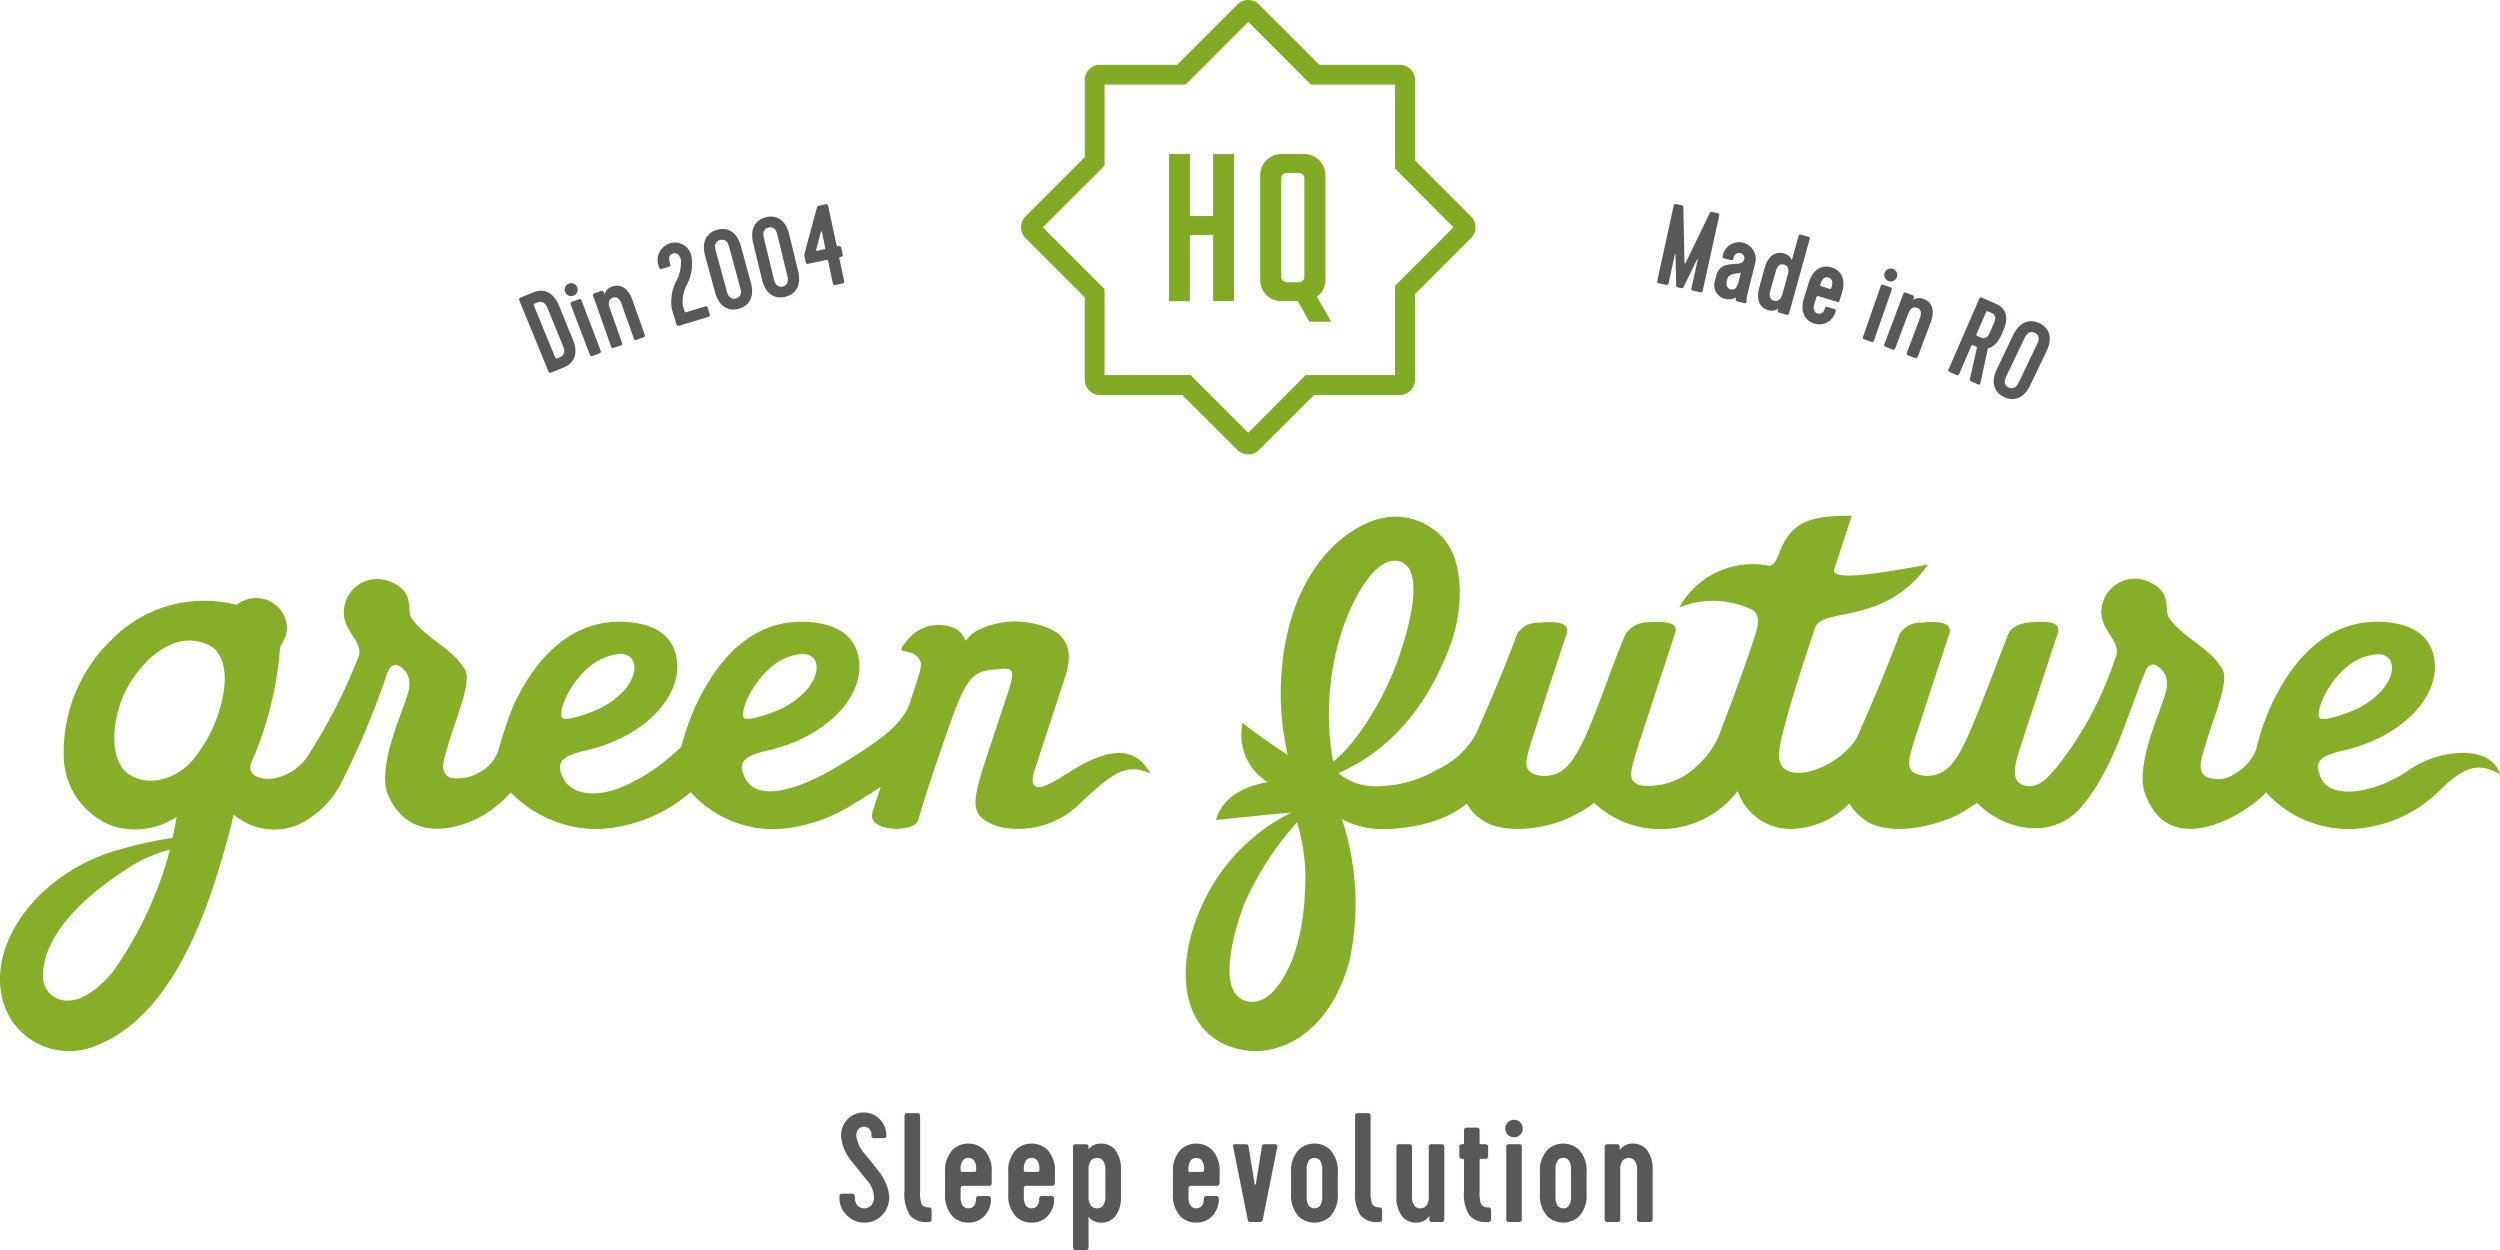 <svg id="Layer_1" data-name="Layer 1" xmlns="http://www.w3.org/2000/svg" width="200" height="100" viewBox="0 0 200 100">
  <defs>
    <style>
      .cls-1 {
        fill: #87ae29;
      }

      .cls-2 {
        fill: #595759;
      }

      .cls-3 {
        fill: #81ab25;
      }
    </style>
  </defs>
  <title>green-future</title>
  <g>
    <path class="cls-1" d="M87.105,60.895c-1.69.8-3.553,2.376-4.23,2.03-.465-.238-.185-1.056-.087-1.365.293-.91.738-2.273,1.243-3.804.542-1.664.942-2.87,1.235-3.784.386-1.207.49-2.856-1.214-3.632a6.772,6.772,0,0,0-6.006.173c-.544.351-.775.793-.811.724-.357-.777-.802-1.167-2.093-1.239a3.207,3.207,0,0,0-2.564,1.22c-.833,1.004-.448.748.189.981a1.175,1.175,0,0,1,.877.75c.143.375-.153,1.127-.854,3.269-.628,1.918-2.983,3.391-5.62,4.998-3.199,1.953-6.761,3.125-7.67.812-.358-.906-.192-1.456,1.624-1.923,4.815-1.007,7.767-4.157,7.628-6.944-.132-2.629-2.336-3.396-4.553-3.42-3.639-.041-6.447,2.348-8.461,6.541a20.102,20.102,0,0,0-1.239,3.481c-.586.518-1.135,1.016-1.88,1.582a17.156,17.156,0,0,1-1.965,1.196c-2.401,1.315-5.005,1.316-5.705-.513-.349-.915-.19-1.458,1.621-1.923,4.814-1.007,7.748-4.157,7.61-6.944-.132-2.629-2.317-3.396-4.531-3.42-3.64-.041-6.489,2.348-8.505,6.541A31.576,31.576,0,0,0,39.885,59.978a3.046,3.046,0,0,1-1.582,1.838,3.28,3.28,0,0,1-2.242.404c-1.044-.351-.471-1.696-.258-2.456.538-2.004,1.93-5.04,1.433-6.11-.986-1.828-3.232-2.558-4.36-4.274-.305-.584.267-1.932-1.387-2.733a2.998,2.998,0,0,0-1.263-.322A2.651,2.651,0,0,0,27.555,48.504c-.413,1.971,1.781,2.82,1.048,4.23a43.689,43.689,0,0,1-3.767,7.402,4.205,4.205,0,0,1-2.853,2.12c-1.19.214-2.287-.27-1.876-1.251a27.96,27.96,0,0,0,2.286-9.038c.035-.538.531-.788.567-1.69a2.468,2.468,0,0,0-4.028-1.88A10.349,10.349,0,0,0,8.889,51.218a12.476,12.476,0,0,0-3.792,9.238,6.035,6.035,0,0,0,3.942,5.631,5.965,5.965,0,0,0,5.089-.737c-.106.649-.185,1.065-.325,1.679a31.971,31.971,0,0,0-4.168.914,14.703,14.703,0,0,0-6.563,3.765c-3.464,3.555-3.761,7.565-2.068,10.024a5.535,5.535,0,0,0,6.9,1.828c5.436-2.256,8.624-9.398,10.793-18.39a4.981,4.981,0,0,0,5.138.814,7.439,7.439,0,0,0,3.444-3.315,65.114,65.114,0,0,0,3.719-8.887c.26-.636.726-.812,1.301-.216.946.935.175,2.272-.171,3.377-.79,2.057-1.671,4.802-1.175,6.43,1.69,4.314,6.081,3.013,8.333,1.453a11.011,11.011,0,0,0,1.581-1.43,9.653,9.653,0,0,0,6.624,2.928,11.248,11.248,0,0,0,3.418-.535,11.843,11.843,0,0,0,4.338-2.417A8.926,8.926,0,0,0,62.318,66.325a12.992,12.992,0,0,0,5.364-1.647c.875-.494,2.778-1.73,2.778-1.73s-.623,1.825-.684,2.135c-.295,1.503,3.383,1.54,3.677.536.843-2.869,1.796-5.544,2.479-7.522,1.543-4.476,2.128-4.393,4.017-4.571,1.558-.147,1.215.24-.172,4.464-1.517,4.624-2.299,6.476-1.26,7.415,1.087.992,3.236,1.169,5.215.534a7.155,7.155,0,0,0,2.712-1.708c2.644-2.472,3.689-3.194,5.598-2.352C91.181,60.389,89.851,59.596,87.105,60.895ZM61.613,53.438a4.406,4.406,0,0,1,2.586-1.131,1.308,1.308,0,0,1,.75.235c.805.579.446,2.56-2.162,4.016-.678.382-2.946,1.198-3.267.875C59.217,57.129,59.835,55.008,61.613,53.438Zm-14.572,0a4.472,4.472,0,0,1,2.607-1.131,1.234,1.234,0,0,1,.725.235c.807.579.45,2.56-2.157,4.016-.683.382-2.925,1.198-3.246.875C44.662,57.129,45.263,55.008,47.041,53.438ZM9.096,77.648c-.711.938-2.223,2.355-3.528,2.388a1.908,1.908,0,0,1-2.126-1.947c-.009-3.794,4.345-7.162,7.43-9.028a11.76,11.76,0,0,1,2.726-1.089A30.196,30.196,0,0,1,9.096,77.648Zm8.765-22.133A11.353,11.353,0,0,1,15.295,60.95c-1.513,1.572-3.61,1.952-5.028.962C8.696,60.82,8.974,57.656,9.898,55.582c.8-1.799,3.529-5.466,6.768-3.997C17.867,52.13,18.188,53.824,17.861,55.516Z" transform="translate(0)"/>
    <path class="cls-1" d="M194.572,60.663a8.134,8.134,0,0,0-1.806.908,11.53,11.53,0,0,1-1.835,1.031c-2.183.946-4.73,1.17-5.344-.565-.334-.949-.241-1.457,1.576-1.925,4.813-1.006,7.767-4.148,7.627-6.934-.132-2.629-2.329-3.413-4.542-3.438-3.637-.038-6.477,2.353-8.492,6.544a19.529,19.529,0,0,0-1.271,3.696,3.943,3.943,0,0,1-1.604,1.859,2.416,2.416,0,0,1-2.225.366c-1.044-.354-.468-1.712-.258-2.471.539-2.002,1.931-5.045,1.437-6.114-.985-1.83-3.232-2.553-4.361-4.271-.309-.584.258-1.921-1.394-2.724a2.681,2.681,0,0,0-3.921,1.847c-.411,1.971,1.778,2.814,1.045,4.224a27.968,27.968,0,0,1-4.664,8.675c-.618.706-1.379,1.745-2.537,1.479-1.357-.312-.73-2.009-.147-3.784.845-2.587,1.85-5.623,2.768-8.424.304-1.012-1.176-.912-1.882-.878-.869.04-1.812.247-2.115,1.03-2.615,6.814-3.484,9.257-4.582,10.436a2.483,2.483,0,0,1-2.837.639c-.917-.508-.474-1.316.973-5.806.586-1.825,1.139-3.451,1.753-5.327.411-1.261-1.829-.957-2.304-.925a1.949,1.949,0,0,0-1.646.884c-1.077,2.903-2.297,5.734-3.341,8.111-.803,1.829-4.218,3.725-5.8,2.769-.948-.647-.41-2.22.175-4.436.654-2.298,1.357-4.445,2.171-6.868.526-1.773,5.593-.149,9.042-5.102-2.062.337-7.835,1.533-7.5.387.468-1.428.872-2.663,1.409-4.298-2.955.007-4.723.264-5.743,2.838-.213.6-.502,1.214-.895,1.158a6.723,6.723,0,0,0-7.158,3.334,7.282,7.282,0,0,1,5.739.145c.95.436.419,1.782.278,2.233-.403,1.281-1.452,4.234-2.618,7.261a6.759,6.759,0,0,1-1.877,2.942,5.593,5.593,0,0,1-4.482,1.684c-1.276-.24-.893-1.213-.601-2.285.136-.461.312-1.042.547-1.76.601-1.833,1.7-5.182,2.683-8.181.315-.969-1.154-.896-2.101-.847a2.185,2.185,0,0,0-1.839.894c-1.572,3.558-3.029,8.844-4.648,10.572a2.483,2.483,0,0,1-2.812.637c-.895-.573-.621-.955.964-5.846.556-1.718,1.084-3.328,1.756-5.327.329-1.071-1.253-.981-2.304-.893a1.909,1.909,0,0,0-1.66.895c-1.004,2.755-2.318,5.809-3.347,8.114A6.811,6.811,0,0,1,114.961,61.571a9.51,9.51,0,0,1-5.01,1.324,4.426,4.426,0,0,1-2.872-1.043c5.334-2.353,7.75-7.062,8.925-10.187,1.087-2.9,1.1-6.524-.383-8.417a5.123,5.123,0,0,0-5.119-1.786c-2.531.596-6.252,3.332-7.565,9.433a22.057,22.057,0,0,0,.082,9.502c-1.278-.851-2.292-1.516-3.606-2.565a4.429,4.429,0,0,0,2.016,4.745c-1.249.189-3.551.863-4.154,3.025,2.711-.274,4.243-.448,6.039-.593a15.187,15.187,0,0,0-7.22,7.57c-2.257,4.973-1.705,11.032,4.066,11.509,3.508.092,6.554-2.593,7.797-7.228a21.512,21.512,0,0,0-.603-11.326,6.977,6.977,0,0,0,3.048.794c4.204.01,6.41-1.546,6.933-2.05A3.778,3.778,0,0,0,118.535,65.578c1.701,1.211,5.093.792,7.176-.245a10.276,10.276,0,0,0,1.818-1.105,7.778,7.778,0,0,0,11.489-.941,4.455,4.455,0,0,0,4.406,3.024,6.685,6.685,0,0,0,4.528-2.036,4.091,4.091,0,0,0,1.124,1.241c1.527,1.204,4.526.973,7.246-.185a12.115,12.115,0,0,0,1.826-1.109c2.226,2.227,5.805,2.906,8.077.632,2.731-2.875,3.966-7.671,5.387-11.127.275-.635.711-.78,1.286-.183.948.933.197,2.254-.149,3.363-.79,2.057-1.694,4.804-1.194,6.433,1.977,5.909,8.635,1.401,9.72.043a8.919,8.919,0,0,0,7.1,2.925,10.685,10.685,0,0,0,6.866-3.13c2.083-2.078,3.218-2.086,4.76-1.246C199.328,59.872,196.47,60.015,194.572,60.663Zm-6.929-7.226a4.376,4.376,0,0,1,2.589-1.107,1.313,1.313,0,0,1,.743.226c.805.58.455,2.558-2.148,4.015-.683.379-2.932,1.201-3.257.878C185.264,57.143,185.864,55.007,187.643,53.437ZM104.384,71.451a17.055,17.055,0,0,1-.946,5.169c-.63,1.632-1.996,4.093-3.886,3.417-1.883-.673-1.253-4.316-.039-7.669a24.599,24.599,0,0,1,4.245-6.579A15.074,15.074,0,0,1,104.384,71.451Zm2.875-20.677c.899-2.881,2.803-6.373,4.687-5.867,2.389.639.309,6.678-.059,7.729-1.332,3.771-3.661,7.112-5.24,8.301A21.797,21.797,0,0,1,107.26,50.774Z" transform="translate(0)"/>
  </g>
  <g>
    <path class="cls-2" d="M70.374,93.805c-.4-.523-.787-1.013-1.179-1.473a2.84,2.84,0,0,1-.683-1.38.965.965,0,0,1,.08-.499.548.548,0,0,1,.527-.31.587.587,0,0,1,.426.162.675.675,0,0,1,.172.497.207.207,0,0,0,.249.25h.683c.121.002.196-.021.229-.074a.59.59,0,0,0,.021-.325,1.841,1.841,0,0,0-.605-1.202,1.774,1.774,0,0,0-1.175-.453A1.803,1.803,0,0,0,67.764,89.58a1.882,1.882,0,0,0-.474,1.388,3.614,3.614,0,0,0,.79,1.87q.674.849,1.289,1.605a2.064,2.064,0,0,1,.548,1.488.972.972,0,0,1-.219.498.703.703,0,0,1-.553.236.691.691,0,0,1-.57-.26.995.995,0,0,1-.191-.624.314.314,0,0,0-.062-.226.247.247,0,0,0-.187-.059h-.72a.266.266,0,0,0-.208.057.297.297,0,0,0-.052.217,1.991,1.991,0,0,0,.558,1.431,1.962,1.962,0,0,0,1.431.61,1.94,1.94,0,0,0,1.522-.706,2.052,2.052,0,0,0,.456-1.547A3.89,3.89,0,0,0,70.374,93.805Z" transform="translate(0)"/>
    <path class="cls-2" d="M74.278,96.59c-.321-.011-.518-.134-.586-.368a2.879,2.879,0,0,1-.084-.927V89.299a.267.267,0,0,0-.056-.196.263.263,0,0,0-.193-.054h-.748a.262.262,0,0,0-.195.054.284.284,0,0,0-.054.196v5.973a3.187,3.187,0,0,0,.427,1.947,1.729,1.729,0,0,0,1.489.54.205.205,0,0,0,.248-.247v-.673a.269.269,0,0,0-.052-.19A.315.315,0,0,0,74.278,96.59Z" transform="translate(0)"/>
    <path class="cls-2" d="M77.47,91.487a1.766,1.766,0,0,0-1.262.503,2.436,2.436,0,0,0-.603,1.786v1.744a2.448,2.448,0,0,0,.603,1.79,1.757,1.757,0,0,0,1.262.499,1.702,1.702,0,0,0,1.407-.672,1.951,1.951,0,0,0,.4-1.207.298.298,0,0,0-.06-.193.26.26,0,0,0-.19-.055h-.708c-.111,0-.178.028-.204.084a.519.519,0,0,0-.046.24.724.724,0,0,1-.213.524.577.577,0,0,1-.386.134.523.523,0,0,1-.433-.191,1.211,1.211,0,0,1-.19-.753l.004-.613a.263.263,0,0,1,.055-.193.26.26,0,0,1,.193-.052H79.076a.294.294,0,0,0,.206-.051.268.268,0,0,0,.055-.199v-.836a2.415,2.415,0,0,0-.602-1.786A1.768,1.768,0,0,0,77.47,91.487Zm.591,2.233c-.025.026-.098.038-.215.034h-.747c-.12.004-.192-.008-.217-.034-.03-.025-.039-.098-.036-.216a1.11,1.11,0,0,1,.203-.694.525.525,0,0,1,.42-.179.546.546,0,0,1,.43.179,1.068,1.068,0,0,1,.193.694A.319.319,0,0,1,78.062,93.721Z" transform="translate(0)"/>
    <path class="cls-2" d="M82.528,91.487a1.766,1.766,0,0,0-1.265.503,2.433,2.433,0,0,0-.603,1.786v1.744a2.445,2.445,0,0,0,.603,1.79,1.757,1.757,0,0,0,1.265.499,1.701,1.701,0,0,0,1.404-.672,1.924,1.924,0,0,0,.403-1.207.308.308,0,0,0-.062-.193.251.251,0,0,0-.187-.055h-.713c-.107,0-.173.028-.202.084a.534.534,0,0,0-.043.24.72.72,0,0,1-.216.524.573.573,0,0,1-.384.134.531.531,0,0,1-.438-.191,1.224,1.224,0,0,1-.183-.753v-.613a.202.202,0,0,1,.248-.245h1.976a.296.296,0,0,0,.205-.051.257.257,0,0,0,.058-.199v-.836a2.425,2.425,0,0,0-.603-1.786A1.774,1.774,0,0,0,82.528,91.487Zm.59,2.233c-.025.026-.096.038-.214.034h-.748c-.12.004-.195-.008-.22-.034a.368.368,0,0,1-.033-.216,1.145,1.145,0,0,1,.2-.694.533.533,0,0,1,.425-.179.543.543,0,0,1,.426.179,1.062,1.062,0,0,1,.195.694C83.156,93.623,83.143,93.696,83.117,93.721Z" transform="translate(0)"/>
    <path class="cls-2" d="M88.004,91.488a1.35,1.35,0,0,0-.553.146,1.079,1.079,0,0,0-.366.315v-.162a.262.262,0,0,0-.055-.194.267.267,0,0,0-.193-.054H86.092a.276.276,0,0,0-.194.054.258.258,0,0,0-.058.194v7.964a.268.268,0,0,0,.055.194.275.275,0,0,0,.197.055h.745a.207.207,0,0,0,.248-.249V97.337a1.092,1.092,0,0,0,.366.32,1.274,1.274,0,0,0,.553.153,1.443,1.443,0,0,0,1.186-.471,2.449,2.449,0,0,0,.485-1.645v-2.091a2.467,2.467,0,0,0-.485-1.647A1.444,1.444,0,0,0,88.004,91.488Zm.426,4.229a1.129,1.129,0,0,1-.209.757.603.603,0,0,1-.463.192.595.595,0,0,1-.462-.192,1.114,1.114,0,0,1-.211-.757V93.58a1.112,1.112,0,0,1,.211-.754.577.577,0,0,1,.462-.191.585.585,0,0,1,.463.191,1.127,1.127,0,0,1,.209.754Z" transform="translate(0)"/>
    <path class="cls-2" d="M95.7,91.487a1.768,1.768,0,0,0-1.262.503,2.422,2.422,0,0,0-.603,1.786v1.744a2.434,2.434,0,0,0,.603,1.79,1.76,1.76,0,0,0,1.262.499,1.7,1.7,0,0,0,1.406-.672,1.903,1.903,0,0,0,.399-1.207.289.289,0,0,0-.058-.193.259.259,0,0,0-.188-.055h-.71c-.107,0-.174.028-.205.084a.553.553,0,0,0-.046.24.691.691,0,0,1-.215.524.558.558,0,0,1-.383.134.523.523,0,0,1-.435-.191,1.193,1.193,0,0,1-.185-.753v-.613a.271.271,0,0,1,.056-.193.26.26,0,0,1,.193-.052H97.304a.305.305,0,0,0,.206-.051.26.26,0,0,0,.058-.199v-.836a2.436,2.436,0,0,0-.603-1.786A1.771,1.771,0,0,0,95.7,91.487Zm.593,2.233a.345.345,0,0,1-.217.034h-.749a.183.183,0,0,1-.248-.249,1.125,1.125,0,0,1,.198-.694.596.596,0,0,1,.851,0,1.077,1.077,0,0,1,.197.694A.356.356,0,0,1,96.293,93.721Z" transform="translate(0)"/>
    <path class="cls-2" d="M101.974,91.538h-.747a.459.459,0,0,0-.183.022c-.043.021-.07.077-.09.166l-.485,2.998c-.009.032-.022.047-.047.047-.028,0-.044-.015-.052-.047l-.486-2.998c-.019-.089-.049-.145-.09-.166a.457.457,0,0,0-.186-.022H98.865a.329.329,0,0,0-.165.027c-.045.021-.062.084-.045.184l1.155,5.787a.27.27,0,0,0,.078.181.284.284,0,0,0,.193.041h.671a.276.276,0,0,0,.199-.041.271.271,0,0,0,.077-.181l1.156-5.787c.015-.1,0-.163-.046-.184A.327.327,0,0,0,101.974,91.538Z" transform="translate(0)"/>
    <path class="cls-2" d="M105.155,91.488a1.778,1.778,0,0,0-1.266.502,2.454,2.454,0,0,0-.602,1.787V95.52a2.46,2.46,0,0,0,.602,1.79,1.852,1.852,0,0,0,2.53,0,2.468,2.468,0,0,0,.606-1.79V93.777a2.462,2.462,0,0,0-.606-1.787A1.773,1.773,0,0,0,105.155,91.488Zm.622,4.229a1.234,1.234,0,0,1-.183.757.599.599,0,0,1-.877,0,1.217,1.217,0,0,1-.182-.757V93.579a1.207,1.207,0,0,1,.182-.753.592.592,0,0,1,.877,0,1.196,1.196,0,0,1,.183.753Z" transform="translate(0)"/>
    <path class="cls-2" d="M110.324,96.59q-.483-.017-.589-.368a3.031,3.031,0,0,1-.086-.927V89.299a.264.264,0,0,0-.054-.196.256.256,0,0,0-.191-.054h-.748a.266.266,0,0,0-.196.054.285.285,0,0,0-.053.196v5.973a3.201,3.201,0,0,0,.426,1.947,1.729,1.729,0,0,0,1.491.54.256.256,0,0,0,.193-.056.249.249,0,0,0,.054-.191v-.673a.256.256,0,0,0-.054-.19A.318.318,0,0,0,110.324,96.59Z" transform="translate(0)"/>
    <path class="cls-2" d="M115.296,91.538h-.748a.203.203,0,0,0-.246.248v3.93a1.144,1.144,0,0,1-.211.757.596.596,0,0,1-.462.192.59.59,0,0,1-.46-.192,1.12,1.12,0,0,1-.211-.757V91.786a.273.273,0,0,0-.054-.194.268.268,0,0,0-.196-.054h-.744a.261.261,0,0,0-.197.054.273.273,0,0,0-.053.194v3.908a2.441,2.441,0,0,0,.481,1.645,1.445,1.445,0,0,0,1.185.471,1.213,1.213,0,0,0,.585-.174,1.284,1.284,0,0,0,.376-.363v.239a.249.249,0,0,0,.054.191.241.241,0,0,0,.193.055h.708a.248.248,0,0,0,.195-.055.272.272,0,0,0,.053-.191v-5.726a.282.282,0,0,0-.053-.194A.259.259,0,0,0,115.296,91.538Z" transform="translate(0)"/>
    <path class="cls-2" d="M119.036,96.59a.555.555,0,0,1-.587-.368,2.987,2.987,0,0,1-.083-.927V92.833a.157.157,0,0,1,.024-.101.146.146,0,0,1,.099-.024h.314a.236.236,0,0,0,.192-.056.252.252,0,0,0,.057-.193v-.673a.265.265,0,0,0-.057-.194.253.253,0,0,0-.192-.054h-.314a.141.141,0,0,1-.099-.026.152.152,0,0,1-.024-.098v-.959a.29.29,0,0,0-.051-.195.265.265,0,0,0-.197-.052h-.748a.262.262,0,0,0-.195.052.289.289,0,0,0-.054.195v.959a.142.142,0,0,1-.023.098.131.131,0,0,1-.101.026.259.259,0,0,0-.193.054.254.254,0,0,0-.055.194v.673a.263.263,0,0,0,.055.193.248.248,0,0,0,.193.056.098.098,0,0,1,.124.125v2.44a3.238,3.238,0,0,0,.426,1.947,1.737,1.737,0,0,0,1.49.54.256.256,0,0,0,.197-.056.271.271,0,0,0,.056-.191v-.673a.268.268,0,0,0-.056-.19A.315.315,0,0,0,119.036,96.59Z" transform="translate(0)"/>
    <path class="cls-2" d="M121.493,91.537h-.744a.276.276,0,0,0-.197.054.272.272,0,0,0-.053.195V97.513a.259.259,0,0,0,.053.191.267.267,0,0,0,.197.055h.744a.244.244,0,0,0,.195-.055.259.259,0,0,0,.057-.191v-5.726a.208.208,0,0,0-.252-.249Z" transform="translate(0)"/>
    <path class="cls-2" d="M121.123,89.585a.685.685,0,0,0-.498.203.699.699,0,0,0-.201.493.724.724,0,0,0,.201.499.696.696,0,0,0,.498.199.679.679,0,0,0,.693-.698.684.684,0,0,0-.693-.696Z" transform="translate(0)"/>
    <path class="cls-2" d="M125.06,91.488a1.781,1.781,0,0,0-1.265.502,2.443,2.443,0,0,0-.601,1.787V95.52a2.449,2.449,0,0,0,.601,1.79,1.852,1.852,0,0,0,2.53,0,2.427,2.427,0,0,0,.602-1.79V93.777a2.422,2.422,0,0,0-.602-1.787A1.78,1.78,0,0,0,125.06,91.488Zm.622,4.229a1.202,1.202,0,0,1-.186.757.531.531,0,0,1-.437.191.541.541,0,0,1-.438-.191,1.227,1.227,0,0,1-.183-.757V93.579a1.218,1.218,0,0,1,.183-.753.531.531,0,0,1,.438-.194.522.522,0,0,1,.437.194,1.193,1.193,0,0,1,.186.753Z" transform="translate(0)"/>
    <path class="cls-2" d="M131.724,91.959a1.434,1.434,0,0,0-1.185-.471,1.266,1.266,0,0,0-.586.175,1.183,1.183,0,0,0-.371.36v-.237a.273.273,0,0,0-.055-.194.258.258,0,0,0-.193-.054h-.71a.263.263,0,0,0-.195.054.258.258,0,0,0-.054.194v5.724a.264.264,0,0,0,.054.193.256.256,0,0,0,.195.056h.748a.241.241,0,0,0,.192-.056.245.245,0,0,0,.054-.193V93.58a1.108,1.108,0,0,1,.212-.754.654.654,0,0,1,.923,0,1.131,1.131,0,0,1,.212.754v3.931a.272.272,0,0,0,.052.193.26.26,0,0,0,.196.056h.747a.257.257,0,0,0,.197-.056.285.285,0,0,0,.053-.193V93.604A2.445,2.445,0,0,0,131.724,91.959Z" transform="translate(0)"/>
  </g>
  <path class="cls-3" d="M99.862,1.753l4.785,4.788.229.225h6.726v6.73l.248.242,4.429,4.448-4.429,4.429-.248.246v7.142h-7.14l-.245.245-4.354,4.371-4.371-4.371-.229-.245H88.366v-6.88l-.225-.225-4.713-4.712,4.713-4.71.225-.245V6.766h6.464l.246-.225Zm0-1.753A1.238,1.238,0,0,0,98.994.359L94.17,5.183h-6.181A1.211,1.211,0,0,0,86.782,6.389v6.18l-4.749,4.751a1.226,1.226,0,0,0,0,1.716l4.749,4.749v6.597a1.227,1.227,0,0,0,1.208,1.224h6.597L98.994,35.996a1.244,1.244,0,0,0,1.733,0L105.12,31.606h6.862a1.241,1.241,0,0,0,1.223-1.224v-6.861l4.485-4.485a1.226,1.226,0,0,0,0-1.716l-4.485-4.485V6.389A1.224,1.224,0,0,0,111.982,5.183h-6.428l-4.827-4.824A1.227,1.227,0,0,0,99.862,0" transform="translate(0)"/>
  <polygon class="cls-3" points="98.727 12.324 97.047 12.324 97.047 17.283 95.195 17.283 95.195 12.324 93.519 12.324 93.519 24.093 95.195 24.093 95.195 18.797 97.047 18.797 97.047 24.093 98.727 24.093 98.727 12.324"/>
  <path class="cls-3" d="M104.347,14.258v7.9a.405.405,0,0,1-.125.293.421.421,0,0,1-.293.128h-1.011a.418.418,0,0,1-.29-.128.412.412,0,0,1-.128-.293V14.258a.416.416,0,0,1,.128-.294.429.429,0,0,1,.29-.127h1.011a.432.432,0,0,1,.293.127.416.416,0,0,1,.125.294m1.009,9.482a1.663,1.663,0,0,0,.677-1.329v-8.405a1.692,1.692,0,0,0-1.686-1.682H102.5a1.691,1.691,0,0,0-1.683,1.682v8.405a1.689,1.689,0,0,0,.496,1.188,1.661,1.661,0,0,0,1.187.493h1.327l.927,1.649h1.746Z" transform="translate(0)"/>
  <path class="cls-2" d="M44.634,28.644l.173-.072c.266-.107.443-.381.261-.824l-1.293-3.155c-.184-.444-.502-.515-.767-.405l-.171.07c-.17.071-.17.071-.103.242l1.656,4.036c.073.18.073.18.245.109m-1.958-5.263c.713-.293,1.558-.117,2.041,1.066l1.121,2.743c.487,1.181.011,1.896-.701,2.19l-1.029.419c-.128.053-.188.028-.242-.101l-2.317-5.656c-.052-.126-.029-.188.103-.242Z" transform="translate(0)"/>
  <path class="cls-2" d="M47.182,28.364l-1.518-3.983c-.05-.131-.022-.189.107-.238l.52-.199c.129-.051.19-.023.238.107L48.045,28.034c.053.13.026.187-.105.238l-.518.199c-.133.049-.189.021-.241-.107m-1.67-5.679a.518.518,0,0,1,.67.299.519.519,0,1,1-.67-.299" transform="translate(0)"/>
  <path class="cls-2" d="M49.725,24.312c-.188-.524-.474-.58-.708-.496-.235.083-.419.305-.239.83l.979,2.76c.046.131.018.189-.112.236l-.524.184c-.132.046-.189.018-.235-.113l-1.425-4.016c-.045-.132-.015-.191.113-.236l.499-.176c.132-.046.189-.018.235.113l.061.164a.882.882,0,0,1,.536-.613c.648-.258,1.315-.003,1.699,1.07l.967,2.742c.048.132.021.19-.111.237l-.524.183c-.131.048-.19.021-.236-.113Z" transform="translate(0)"/>
  <path class="cls-2" d="M54.746,24.829c.052.178.052.178.231.125l1.418-.432c.132-.04.191-.009.231.123l.144.479c.04.132.009.192-.126.23l-2.302.701c-.134.039-.189.009-.231-.124l-.368-1.214a3.648,3.648,0,0,1,.382-2.274,3.076,3.076,0,0,0,.344-1.674c-.048-.159-.195-.617-.638-.484-.346.107-.346.426-.222.833.04.132.008.189-.125.231l-.523.158c-.132.041-.191.01-.232-.122a1.414,1.414,0,0,1,.861-1.918,1.35,1.35,0,0,1,1.706.935,3.54,3.54,0,0,1-.332,2.345,3.014,3.014,0,0,0-.34,1.689Z" transform="translate(0)"/>
  <path class="cls-2" d="M58.316,19.697c-.127-.466-.435-.573-.713-.498-.277.074-.488.323-.362.788l.924,3.396c.129.466.436.573.713.498.276-.076.487-.324.36-.789Zm1.755,2.919c.336,1.233-.224,1.884-.969,2.087-.743.203-1.556-.075-1.892-1.307L56.41,20.464c-.336-1.233.225-1.885.967-2.087.741-.202,1.558.074,1.893,1.309Z" transform="translate(0)"/>
  <path class="cls-2" d="M62.176,18.719c-.111-.469-.419-.587-.695-.519-.283.069-.497.313-.385.781l.829,3.421c.114.467.417.584.698.517.279-.069.495-.31.383-.781Zm1.673,2.968c.303,1.241-.279,1.877-1.025,2.058-.75.182-1.553-.119-1.857-1.36L60.251,19.434c-.299-1.243.284-1.88,1.026-2.06.748-.181,1.555.117,1.854,1.359Z" transform="translate(0)"/>
  <path class="cls-2" d="M65.292,19.986c-.016.06.007.093.062.079l.597-.126c.064-.014.085-.046.07-.109l-.273-1.286c-.012-.045-.059-.054-.076.007Zm2.098,2.694-.542.117c-.139.027-.193-.009-.223-.143l-.381-1.793a.084.084,0,0,0-.113-.071l-1.456.311c-.134.031-.191-.003-.22-.141l-.09-.417a.517.517,0,0,1,.011-.304l.971-3.616c.022-.101.08-.15.198-.175l.49-.106c.132-.029.19.007.219.143l.676,3.152c.011.052.036.086.108.068l.045-.007c.136-.03.192.006.22.141l.105.488c.033.137-.007.192-.142.219l-.044.011c-.066.014-.085.046-.074.111l.383,1.792c.027.135-.008.191-.142.22" transform="translate(0)"/>
  <path class="cls-2" d="M134.093,22.83l-.05-2.449c0-.046-.047-.048-.055-.012l-.498,2.27c-.03.138-.086.171-.22.143l-.546-.119c-.132-.029-.167-.085-.139-.22l1.309-5.972c.032-.136.086-.172.217-.141l.41.09c.109.022.146.06.146.144l.092,4.487a.037.037,0,0,0,.072.015l1.957-4.038c.035-.078.085-.094.195-.071l.407.089c.136.031.171.085.143.221l-1.309,5.971c-.031.136-.086.171-.223.142l-.542-.12c-.134-.028-.169-.085-.138-.219l.498-2.271c.009-.036-.034-.055-.056-.013l-1.072,2.204c-.064.117-.137.101-.224.083l-.199-.042c-.093-.021-.163-.037-.173-.172" transform="translate(0)"/>
  <path class="cls-2" d="M139.09,22.536l.177-.718c-.537.095-.975.09-1.088.539l-.019.073c-.032.135-.148.602.302.713.387.098.525-.23.628-.607m.677,1.115a2.166,2.166,0,0,0-.039.459c-.009.141-.089.168-.225.133l-.502-.126c-.125-.033-.164-.069-.132-.319a1.135,1.135,0,0,1-.823.121,1.116,1.116,0,0,1-.84-1.481l.099-.395c.248-.987,1.126-.884,1.715-.946.296-.031.462-.133.517-.349a.415.415,0,0,0-.304-.505.469.469,0,0,0-.556.426c-.024.136-.077.17-.224.133l-.502-.125c-.135-.034-.16-.089-.135-.224a1.328,1.328,0,0,1,1.622-1.037,1.353,1.353,0,0,1,.959,1.708Z" transform="translate(0)"/>
  <path class="cls-2" d="M143.022,21.977c.15-.536-.052-.745-.294-.811-.241-.068-.522.008-.67.543l-.431,1.535c-.145.536.056.746.295.812.243.067.522-.007.673-.542Zm-.655,3.047c-.136-.036-.168-.093-.131-.228l.032-.116a.867.867,0,0,1-.751.148c-.677-.16-1.079-.754-.771-1.852l.414-1.498c.303-1.098.955-1.398,1.617-1.185a.881.881,0,0,1,.569.524l.529-1.91c.039-.135.095-.168.229-.128l.536.148c.131.037.164.093.127.226l-1.636,5.892c-.036.134-.094.166-.229.129Z" transform="translate(0)"/>
  <path class="cls-2" d="M146.28,22.207c-.228-.07-.462.002-.631.483-.056.178-.056.178.121.231l.53.162c.179.057.179.057.231-.122.143-.488-.021-.683-.252-.755m-1.118,2.057c-.165.533,0,.738.233.81a.444.444,0,0,0,.573-.338c.054-.15.088-.224.248-.176l.505.157c.131.04.154.095.122.23a1.345,1.345,0,0,1-1.695.94c-.63-.193-1.201-.815-.827-2.037l.385-1.24c.374-1.22,1.199-1.411,1.826-1.218.63.193,1.202.816.827,2.036l-.185.594c-.042.142-.095.165-.237.12l-1.408-.434c-.136-.04-.191-.01-.231.122Z" transform="translate(0)"/>
  <path class="cls-2" d="M151.429,21.51a.517.517,0,0,1,.322.66.512.512,0,0,1-.662.317.517.517,0,1,1,.34-.977m-2.381,5.415,1.404-4.02c.046-.132.105-.162.236-.115l.526.182c.131.048.159.106.113.237l-1.406,4.022c-.046.131-.107.159-.235.112l-.527-.183c-.132-.044-.158-.101-.113-.236" transform="translate(0)"/>
  <path class="cls-2" d="M153.588,25.46c.197-.521.015-.747-.22-.835-.235-.089-.52-.036-.715.483L151.622,27.847c-.049.128-.109.157-.24.108l-.518-.196c-.13-.048-.157-.108-.109-.237l1.501-3.988c.047-.131.107-.158.24-.107l.492.185c.128.05.156.109.109.239l-.064.163a.881.881,0,0,1,.805-.121c.663.218,1.012.845.609,1.911l-1.021,2.723c-.049.129-.111.157-.24.106l-.521-.196c-.128-.047-.156-.107-.109-.237Z" transform="translate(0)"/>
  <path class="cls-2" d="M159.1,24.944c-.171-.075-.171-.075-.242.095l-.708,1.62c-.072.17-.072.17.098.244l.253.112c.264.114.5.015.685-.418l.326-.749c.197-.442.106-.68-.157-.795Zm1.166,1.497-.116.269c-.336.774-.728,1.069-1.12,1.161l-.592,2.752c-.024.152-.11.164-.178.134l-.539-.232c-.106-.048-.159-.07-.129-.209l.56-2.473a.101.101,0,0,0-.07-.121l-.162-.069c-.167-.074-.167-.074-.244.096l-.935,2.148c-.052.126-.112.151-.24.097l-.511-.224c-.127-.054-.15-.117-.095-.243l2.435-5.605c.056-.128.117-.15.245-.096l1.104.482c.705.306,1.097.959.586,2.133" transform="translate(0)"/>
  <path class="cls-2" d="M162.999,27.463c.208-.436.046-.719-.214-.841-.259-.125-.581-.074-.787.359L160.477,30.156c-.211.433-.05.716.21.842.26.123.584.072.791-.361Zm-.582,3.357c-.551,1.153-1.404,1.277-2.096.947-.695-.335-1.13-1.075-.575-2.228l1.309-2.739c.556-1.153,1.406-1.277,2.1-.947.694.331,1.127,1.075.576,2.227Z" transform="translate(0)"/>
</svg>
